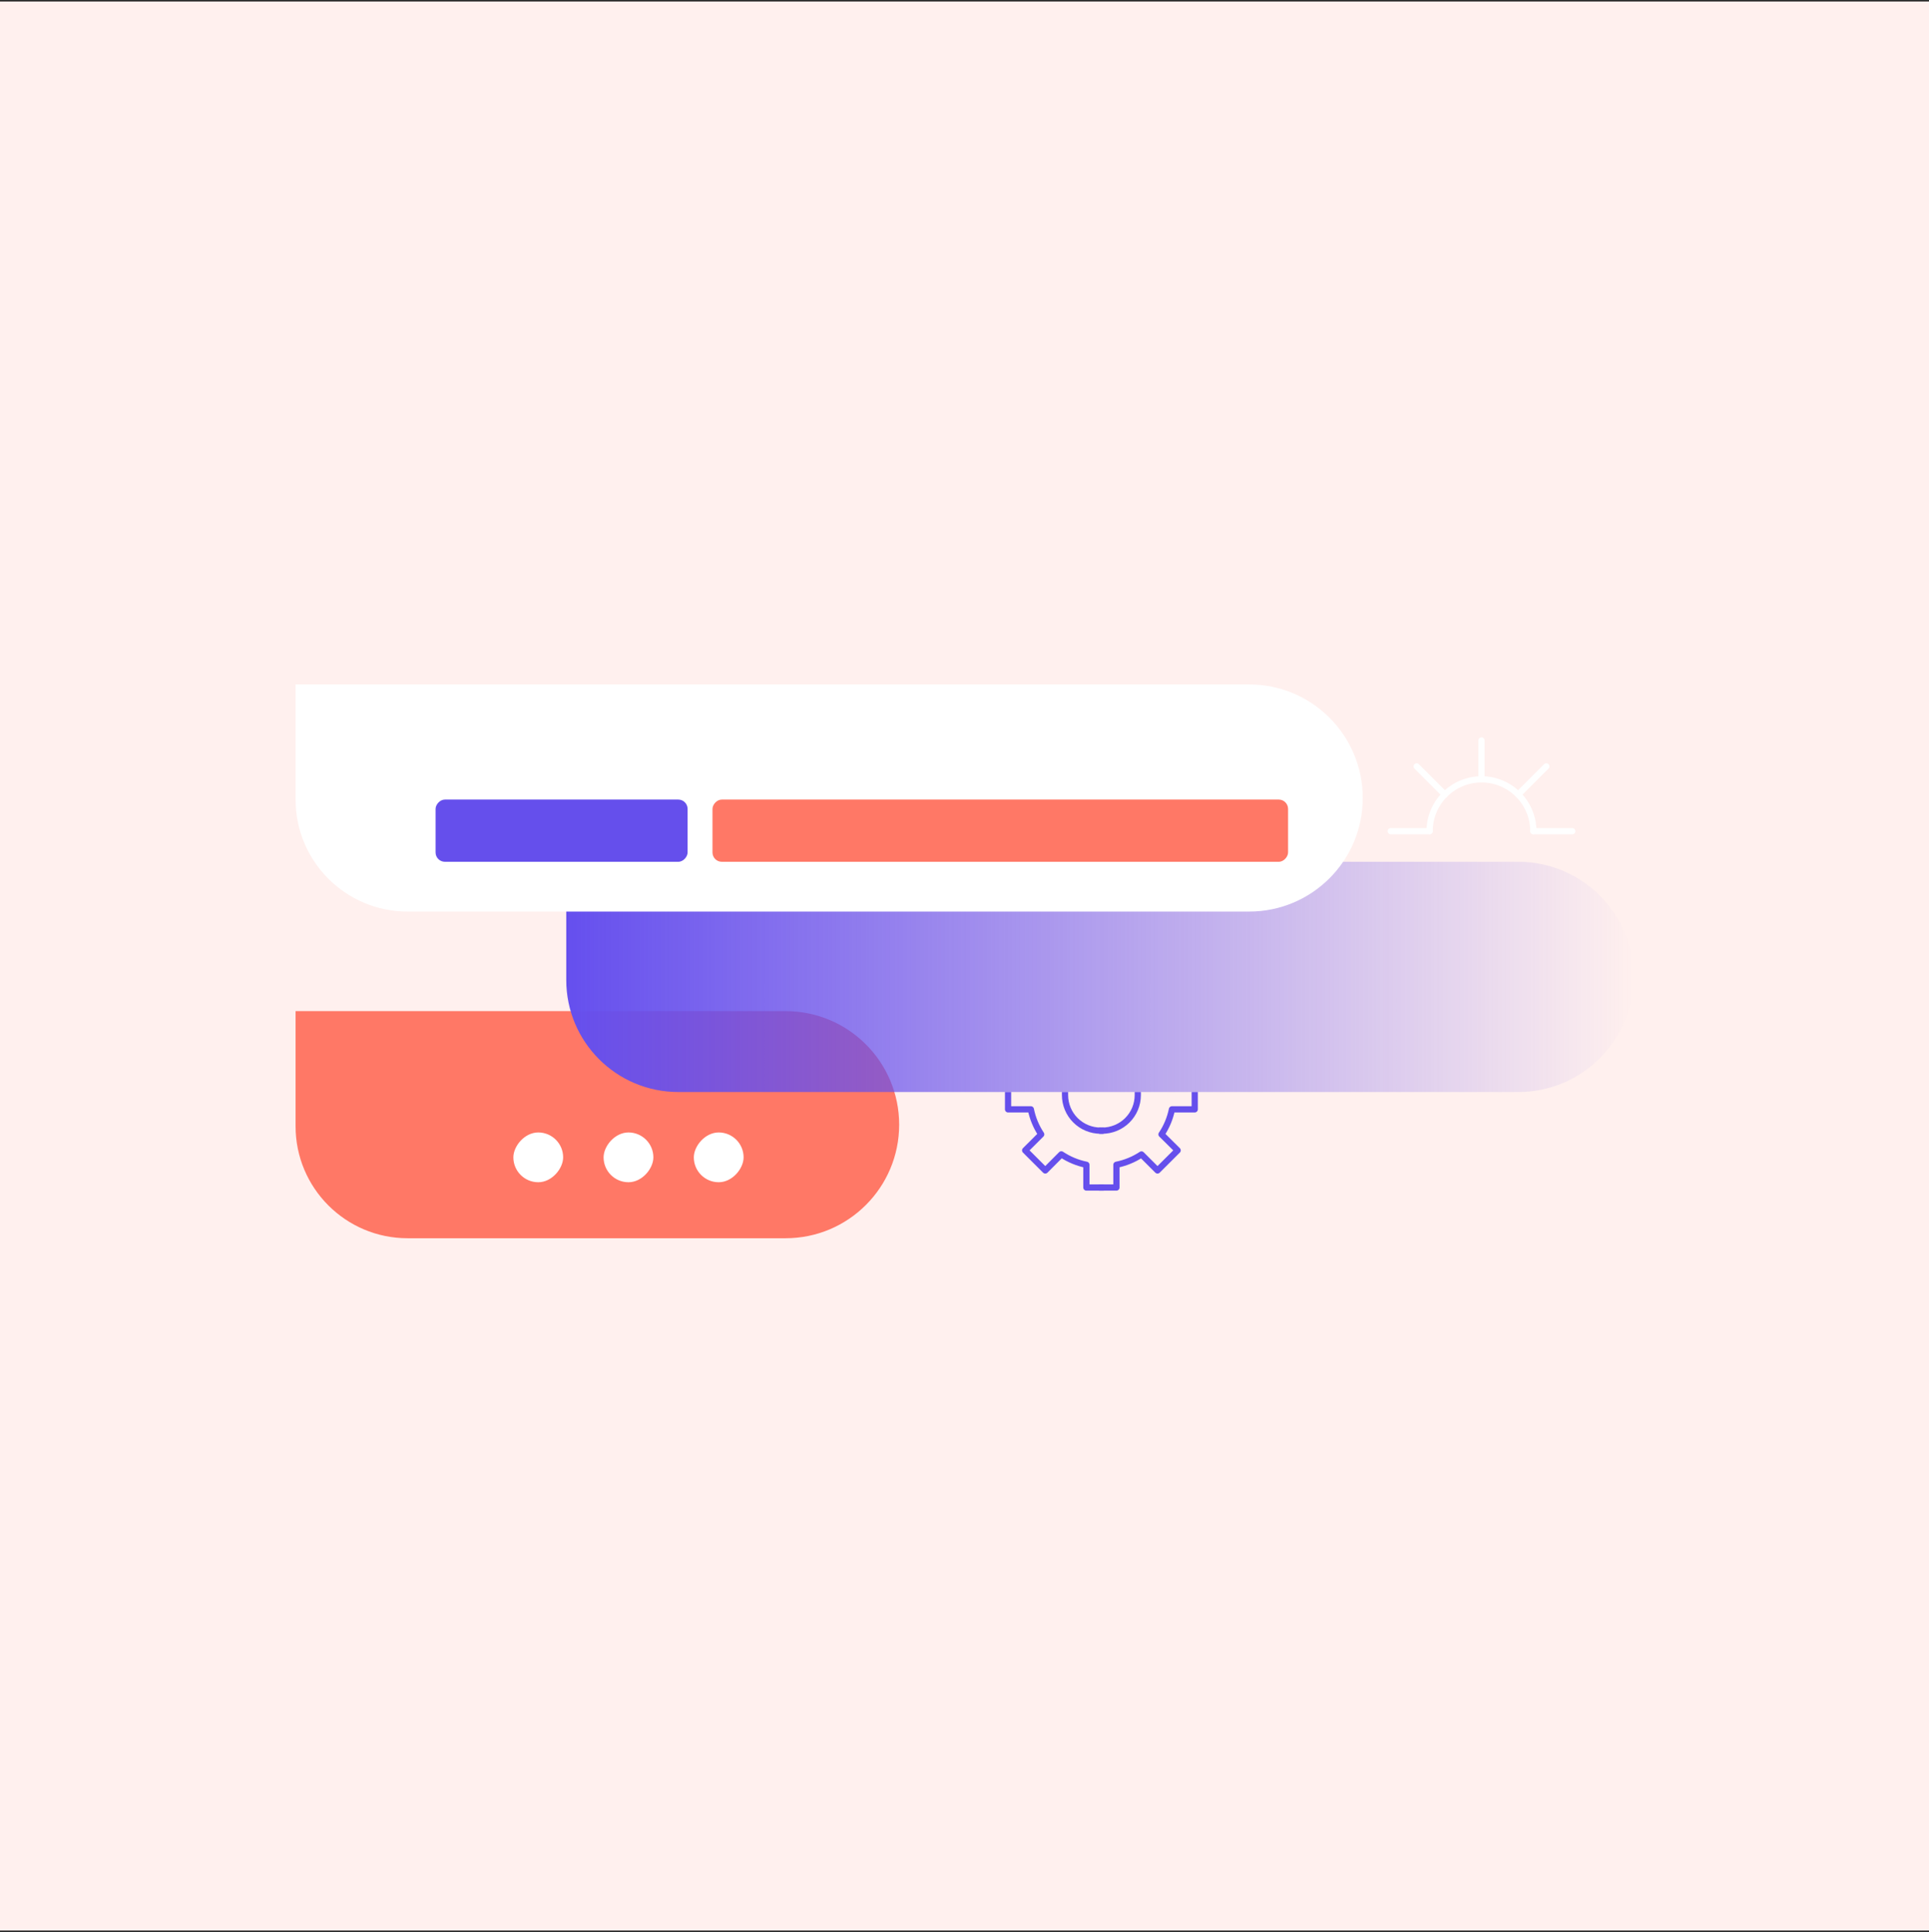 <svg width="620" height="621" viewBox="0 0 620 621" fill="none" xmlns="http://www.w3.org/2000/svg">
<rect x="0" y="0" width="620" height="621" fill="#333333" stroke="none"/>
<rect width="620" height="620" transform="translate(0 0.5)" fill="#FF7866"/>
<rect y="0.5" width="620" height="620" fill="#FFF0EE"/>
<path d="M289 361.5C289 341.342 272.658 325 252.5 325H95V362C95 381.882 111.118 398 131 398H252.5C272.658 398 289 381.658 289 361.5Z" fill="#FF7866"/>
<rect width="16" height="16" rx="8" transform="matrix(-1 0 0 1 239 364)" fill="white"/>
<rect width="16" height="16" rx="8" transform="matrix(-1 0 0 1 210 364)" fill="white"/>
<rect width="16" height="16" rx="8" transform="matrix(-1 0 0 1 181 364)" fill="white"/>
<path d="M525 314C525 293.565 508.435 277 488 277H182V315C182 334.882 198.118 351 218 351H488C508.435 351 525 334.435 525 314Z" fill="url(#paint0_linear_6630_9778)"/>
<path d="M438 256.5C438 236.342 421.658 220 401.5 220H95V257C95 276.882 111.118 293 131 293H401.5C421.658 293 438 276.658 438 256.5Z" fill="white"/>
<rect width="185" height="20" rx="3" transform="matrix(-1 0 0 1 414 257)" fill="#FF7866"/>
<rect width="81" height="20" rx="3" transform="matrix(-1 0 0 1 221 257)" fill="#654FEC"/>
<path d="M324.001 352L324.001 356.569L331.324 356.569C331.9 359.439 333.03 362.17 334.65 364.61L329.493 369.758L335.962 376.215L341.118 371.037C343.56 372.665 346.296 373.802 349.173 374.387L349.173 381.697L353.75 381.697" stroke="#654FEC" stroke-width="2" stroke-linecap="square" stroke-linejoin="round"/>
<path d="M353.75 363.422C350.715 363.422 347.805 362.218 345.659 360.076C343.514 357.934 342.308 355.029 342.308 352" stroke="#654FEC" stroke-width="2" stroke-linecap="square" stroke-linejoin="round"/>
<path d="M354.251 381.698L358.828 381.698L358.828 374.388C361.703 373.812 364.439 372.685 366.883 371.068L372.039 376.215L378.508 369.758L373.321 364.611C374.951 362.173 376.091 359.442 376.677 356.569L384 356.569L384 352.001" stroke="#654FEC" stroke-width="2" stroke-linecap="square" stroke-linejoin="round"/>
<path d="M365.695 352.001C365.695 355.03 364.49 357.935 362.344 360.077C360.198 362.219 357.288 363.423 354.253 363.423" stroke="#654FEC" stroke-width="2" stroke-linecap="square" stroke-linejoin="round"/>
<path d="M464.391 255.39L455.336 246.335" stroke="white" stroke-width="2" stroke-linecap="round" stroke-linejoin="round"/>
<path d="M487.945 255.39L497.001 246.335" stroke="white" stroke-width="2" stroke-linecap="round" stroke-linejoin="round"/>
<path d="M459.5 267.166C459.5 262.745 461.256 258.506 464.382 255.38C467.507 252.255 471.746 250.499 476.167 250.499C480.587 250.499 484.826 252.255 487.952 255.38C491.077 258.506 492.833 262.745 492.833 267.166" stroke="white" stroke-width="2" stroke-linecap="round" stroke-linejoin="round"/>
<path d="M459.5 267.166L447 267.166" stroke="white" stroke-width="2" stroke-linecap="round" stroke-linejoin="round"/>
<path d="M492.836 267.166L505.336 267.166" stroke="white" stroke-width="2" stroke-linecap="round" stroke-linejoin="round"/>
<path d="M476.164 250.5L476.164 238" stroke="white" stroke-width="2" stroke-linecap="round" stroke-linejoin="round"/>
<defs>
<linearGradient id="paint0_linear_6630_9778" x1="525" y1="314" x2="182" y2="314" gradientUnits="userSpaceOnUse">
<stop stop-color="#654FEC" stop-opacity="0"/>
<stop offset="1" stop-color="#654FEE"/>
</linearGradient>
</defs>
</svg>
